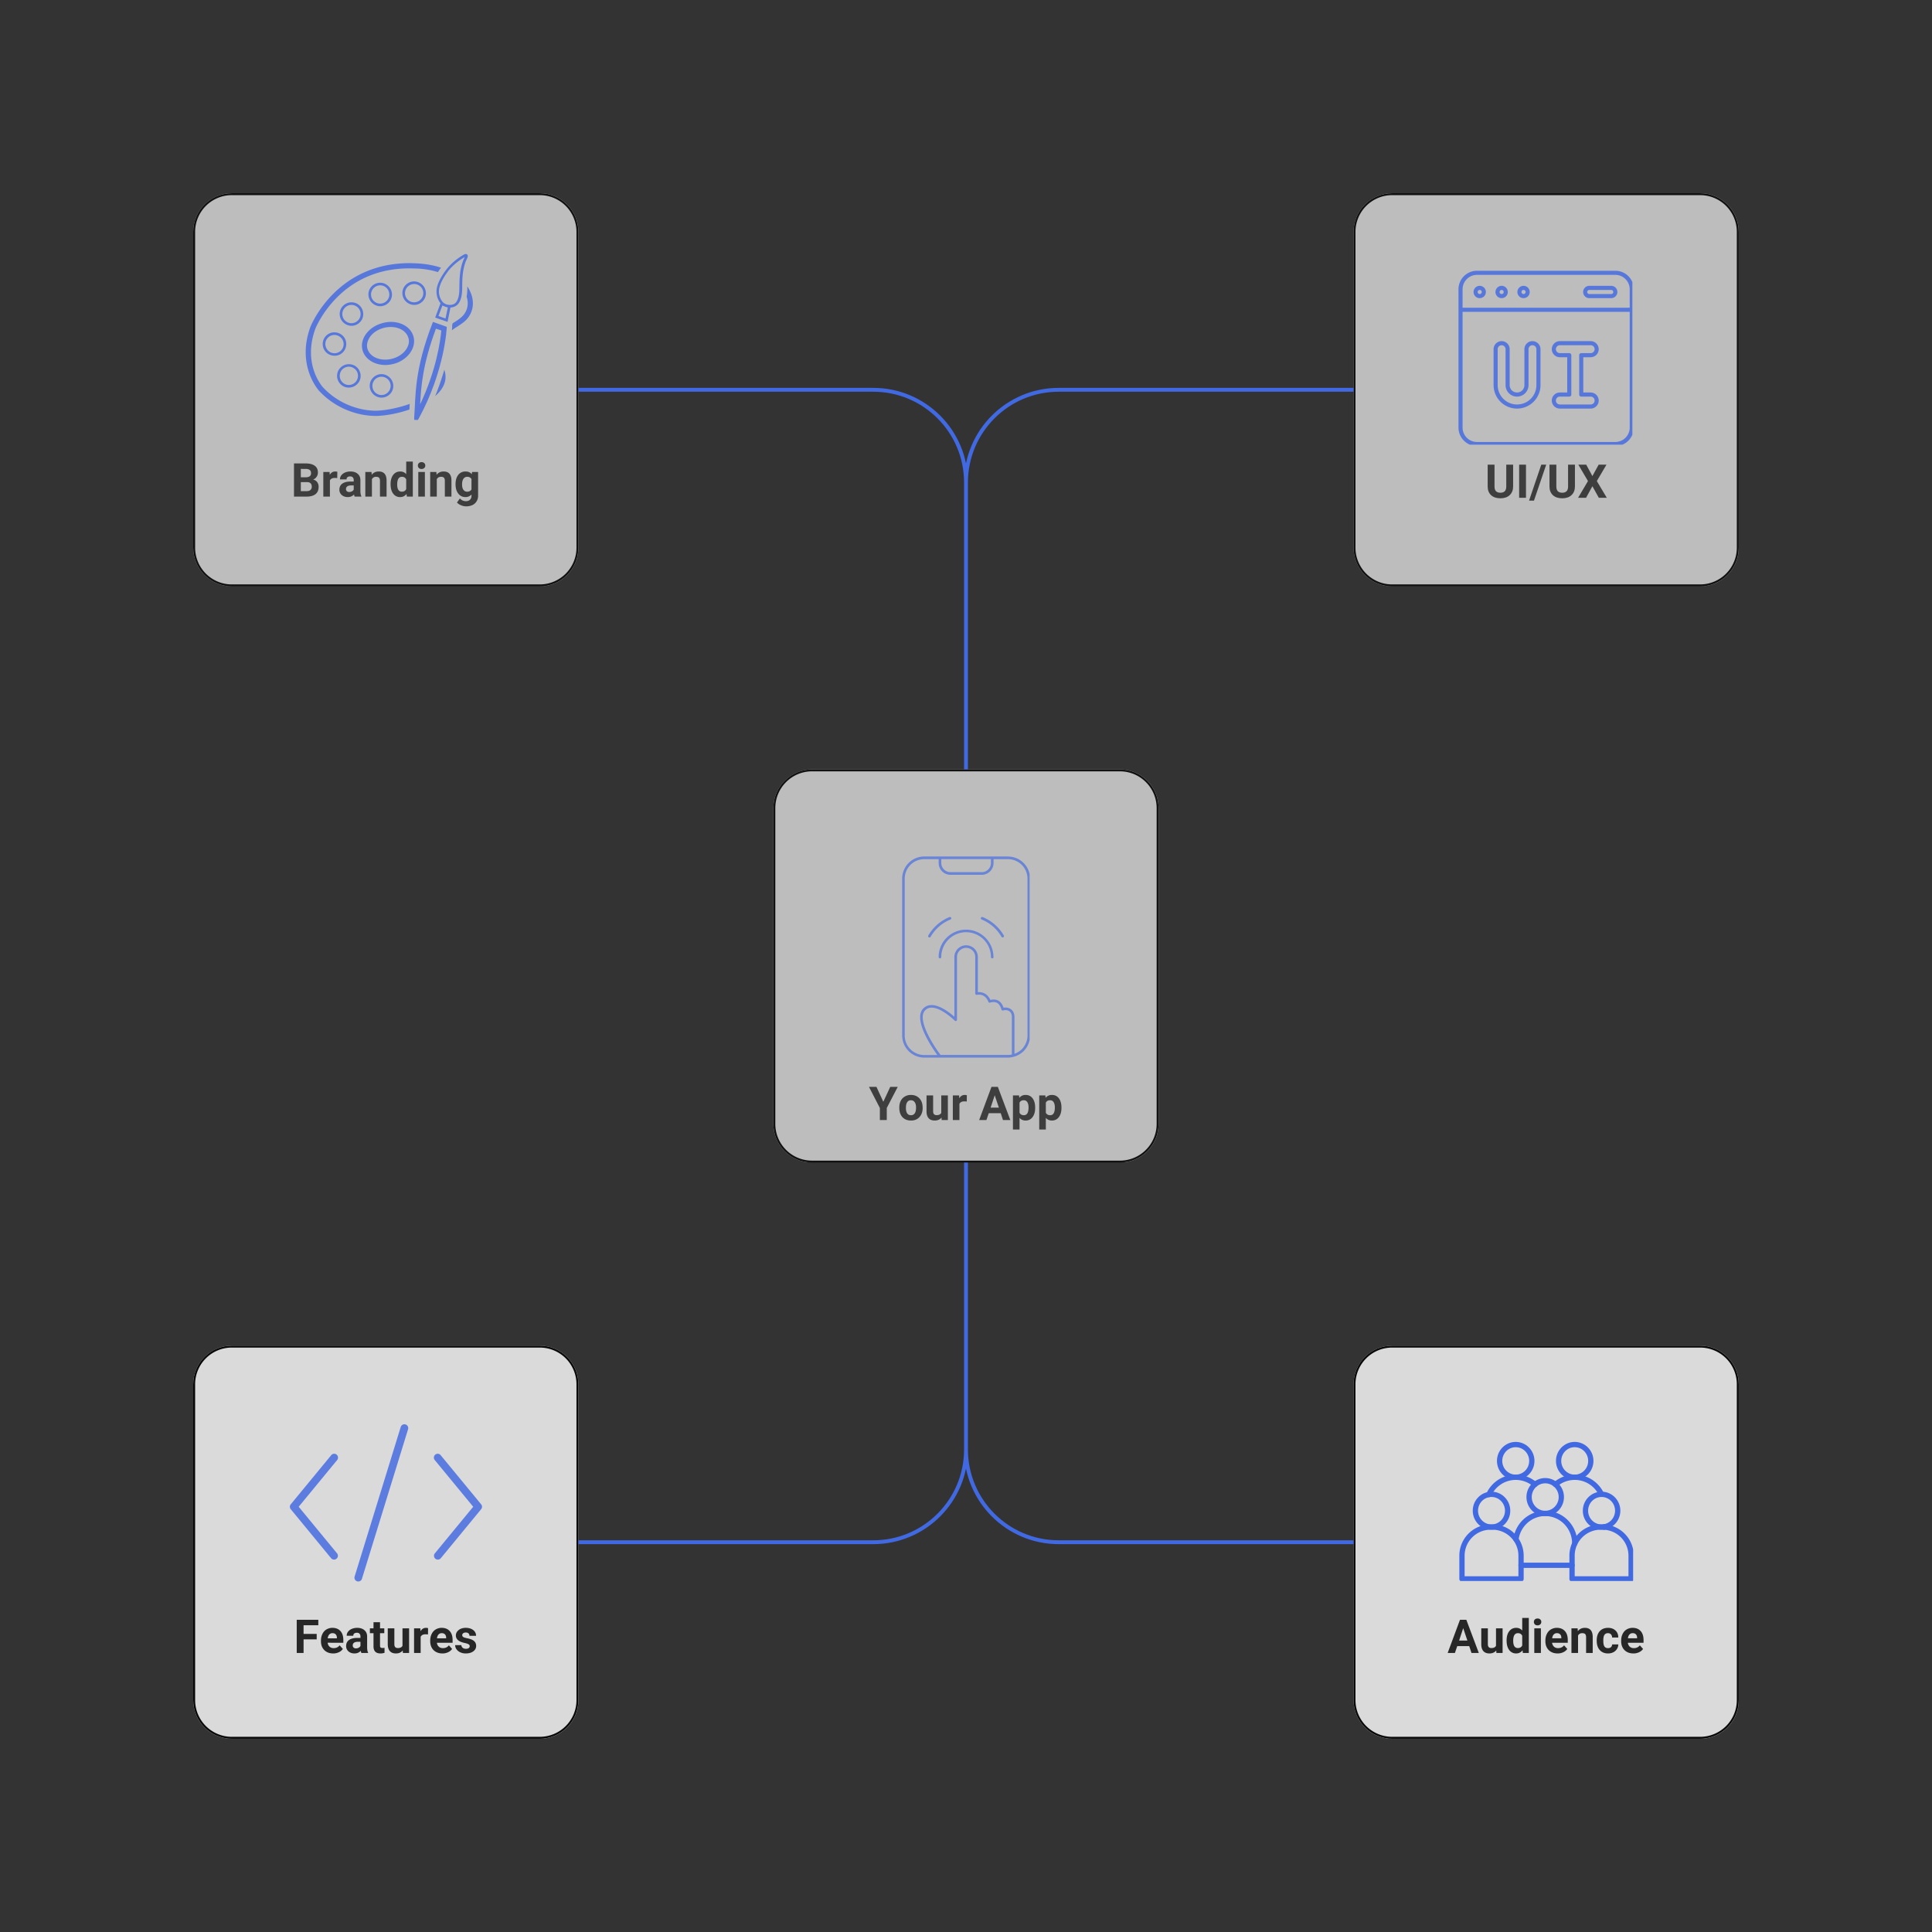 <svg xmlns="http://www.w3.org/2000/svg" width="500" height="500" version="1.0" viewBox="0 0 375 375"><rect x="0" y="0" width="375" height="375" fill="#333333" stroke="none"/><defs><clipPath id="d"><path d="M3.113 3.34h74.774v76.53H3.113zm0 0"/></clipPath><clipPath id="e"><path d="M10.613 3.34h59.774a7.501 7.501 0 0 1 7.5 7.5v61.32a7.501 7.501 0 0 1-7.5 7.5H10.613a7.501 7.501 0 0 1-7.5-7.5V10.84a7.501 7.501 0 0 1 7.5-7.5zm0 0"/></clipPath><clipPath id="f"><path d="M3.113 3.344H78V79.84H3.113zm0 0"/></clipPath><clipPath id="g"><path d="M10.61 3.344h59.769c1.988 0 3.894.789 5.3 2.199a7.499 7.499 0 0 1 2.2 5.3v61.31a7.499 7.499 0 0 1-2.2 5.3 7.499 7.499 0 0 1-5.3 2.2h-59.77a7.499 7.499 0 0 1-7.496-7.5v-61.31c0-1.988.79-3.894 2.196-5.3a7.482 7.482 0 0 1 5.3-2.2zm0 0"/></clipPath><clipPath id="c"><path d="M0 0h81v82H0z"/></clipPath><clipPath id="j"><path d="M1.098.078h24.75v39.363H1.098zm0 0"/></clipPath><clipPath id="i"><path d="M0 0h27v40H0z"/></clipPath><clipPath id="m"><path d="M3.5 3.5h74.777V80H3.5zm0 0"/></clipPath><clipPath id="n"><path d="M11 3.5h59.777c1.989 0 3.895.79 5.301 2.195a7.508 7.508 0 0 1 2.2 5.305v61.316a7.508 7.508 0 0 1-2.2 5.305 7.495 7.495 0 0 1-5.3 2.195H11a7.504 7.504 0 0 1-5.305-2.195A7.504 7.504 0 0 1 3.5 72.316V11c0-1.988.79-3.898 2.195-5.305A7.504 7.504 0 0 1 11 3.5zm0 0"/></clipPath><clipPath id="o"><path d="M3.5 3.504h75V80h-75zm0 0"/></clipPath><clipPath id="p"><path d="M11 3.504h59.766a7.497 7.497 0 0 1 7.5 7.5v61.305a7.497 7.497 0 0 1-7.5 7.5H11a7.497 7.497 0 0 1-7.5-7.5V11.004a7.497 7.497 0 0 1 7.5-7.5zm0 0"/></clipPath><clipPath id="l"><path d="M0 0h81v83H0z"/></clipPath><clipPath id="s"><path d="M28 6h4.922v10H28zm0 0"/></clipPath><clipPath id="t"><path d="M21 13h7v19.512h-7zm0 0"/></clipPath><clipPath id="u"><path d="M25 .262h7V14h-7zm0 0"/></clipPath><clipPath id="v"><path d="M.04 2H27v30H.04zm0 0"/></clipPath><clipPath id="r"><path d="M0 0h33v33H0z"/></clipPath><clipPath id="y"><path d="M3.723 3.5H78.5V80H3.723zm0 0"/></clipPath><clipPath id="z"><path d="M11.223 3.5H71c1.988 0 3.898.79 5.305 2.195A7.504 7.504 0 0 1 78.5 11v61.316c0 1.989-.79 3.899-2.195 5.305A7.504 7.504 0 0 1 71 79.816H11.223a7.495 7.495 0 0 1-5.301-2.195 7.508 7.508 0 0 1-2.2-5.305V11c0-1.988.794-3.898 2.2-5.305a7.495 7.495 0 0 1 5.3-2.195zm0 0"/></clipPath><clipPath id="A"><path d="M3.723 3.504h75V80h-75zm0 0"/></clipPath><clipPath id="B"><path d="M11.223 3.504h59.77a7.495 7.495 0 0 1 7.495 7.5v61.305a7.497 7.497 0 0 1-7.496 7.5h-59.77a7.501 7.501 0 0 1-7.5-7.5V11.004a7.501 7.501 0 0 1 7.5-7.5zm0 0"/></clipPath><clipPath id="x"><path d="M0 0h81v83H0z"/></clipPath><clipPath id="E"><path d="M1.09.555h33.75v33.75H1.09zm0 0"/></clipPath><clipPath id="D"><path d="M0 0h36v35H0z"/></clipPath><clipPath id="H"><path d="M3.5 3.188h74.777v76.53H3.5zm0 0"/></clipPath><clipPath id="I"><path d="M11 3.188h59.777c1.989 0 3.895.792 5.301 2.199a7.499 7.499 0 0 1 2.2 5.3V72a7.508 7.508 0 0 1-2.2 5.305 7.495 7.495 0 0 1-5.3 2.195H11a7.504 7.504 0 0 1-5.305-2.195A7.504 7.504 0 0 1 3.5 72V10.687c0-1.988.79-3.894 2.195-5.3A7.508 7.508 0 0 1 11 3.187zm0 0"/></clipPath><clipPath id="J"><path d="M3.5 3.191h75v76.496h-75zm0 0"/></clipPath><clipPath id="K"><path d="M11 3.191h59.766a7.495 7.495 0 0 1 7.5 7.496v61.305a7.495 7.495 0 0 1-7.5 7.496H11a7.495 7.495 0 0 1-7.5-7.496V10.687A7.495 7.495 0 0 1 11 3.191zm0 0"/></clipPath><clipPath id="G"><path d="M0 0h81v82H0z"/></clipPath><clipPath id="N"><path d="M1.21 6H11v21H1.21zm0 0"/></clipPath><clipPath id="O"><path d="M29.227 6.094h9.335v20.742h-9.335zm0 0"/></clipPath><clipPath id="P"><path d="M13.734.45h10.633v30.515H13.734zm0 0"/></clipPath><clipPath id="M"><path d="M0 0h39v32H0z"/></clipPath><clipPath id="S"><path d="M3.723 3.188H78.5v76.53H3.723zm0 0"/></clipPath><clipPath id="T"><path d="M11.223 3.188H71c1.988 0 3.898.792 5.305 2.199a7.495 7.495 0 0 1 2.195 5.3V72c0 1.988-.79 3.898-2.195 5.305A7.504 7.504 0 0 1 71 79.5H11.223a7.495 7.495 0 0 1-5.301-2.195A7.508 7.508 0 0 1 3.722 72V10.687c0-1.988.794-3.894 2.2-5.3a7.499 7.499 0 0 1 5.3-2.2zm0 0"/></clipPath><clipPath id="U"><path d="M3.723 3.191h75v76.496h-75zm0 0"/></clipPath><clipPath id="V"><path d="M11.223 3.191h59.77a7.495 7.495 0 0 1 7.495 7.496v61.305a7.495 7.495 0 0 1-7.496 7.496h-59.77a7.499 7.499 0 0 1-7.5-7.496V10.687a7.499 7.499 0 0 1 7.5-7.496zm0 0"/></clipPath><clipPath id="R"><path d="M0 0h81v82H0z"/></clipPath><clipPath id="W"><path d="M283.238 295H296v11.867h-12.762zm0 0"/></clipPath><clipPath id="X"><path d="M304 295h12.988v11.867H304zm0 0"/></clipPath><clipPath id="Y"><path d="M290 279.867h8V288h-8zm0 0"/></clipPath><clipPath id="Z"><path d="M302 279.867h8V288h-8zm0 0"/></clipPath><clipPath id="ac"><path d="M.238 2h38.16v9.84H.238zm0 0"/></clipPath><clipPath id="ab"><path d="M0 0h39v12H0z"/></clipPath><clipPath id="af"><path d="M1 2h36v9.879H1zm0 0"/></clipPath><clipPath id="ae"><path d="M0 0h38v12H0z"/></clipPath><clipPath id="ah"><path d="M0 0h25v13H0z"/></clipPath><clipPath id="ak"><path d="M1 2h35.879v7H1zm0 0"/></clipPath><clipPath id="aj"><path d="M0 0h37v12H0z"/></clipPath><clipPath id="an"><path d="M.8 2h39.122v7H.8zm0 0"/></clipPath><clipPath id="am"><path d="M0 0h40v12H0z"/></clipPath><mask id="b"><g filter="url(#a)"><path fill-opacity=".672" d="M-37.5-37.5h450v450h-450z"/></g></mask><mask id="h"><g filter="url(#a)"><path fill-opacity=".672" d="M-37.5-37.5h450v450h-450z"/></g></mask><mask id="k"><g filter="url(#a)"><path fill-opacity=".672" d="M-37.5-37.5h450v450h-450z"/></g></mask><mask id="q"><g filter="url(#a)"><path fill-opacity=".82" d="M-37.5-37.5h450v450h-450z"/></g></mask><mask id="w"><g filter="url(#a)"><path fill-opacity=".672" d="M-37.5-37.5h450v450h-450z"/></g></mask><mask id="C"><g filter="url(#a)"><path fill-opacity=".82" d="M-37.5-37.5h450v450h-450z"/></g></mask><mask id="F"><g filter="url(#a)"><path fill-opacity=".82" d="M-37.5-37.5h450v450h-450z"/></g></mask><mask id="L"><g filter="url(#a)"><path fill-opacity=".82" d="M-37.5-37.5h450v450h-450z"/></g></mask><mask id="Q"><g filter="url(#a)"><path fill-opacity=".82" d="M-37.5-37.5h450v450h-450z"/></g></mask><mask id="aa"><g filter="url(#a)"><path fill-opacity=".672" d="M-37.5-37.5h450v450h-450z"/></g></mask><mask id="ad"><g filter="url(#a)"><path fill-opacity=".672" d="M-37.5-37.5h450v450h-450z"/></g></mask><mask id="ag"><g filter="url(#a)"><path fill-opacity=".672" d="M-37.5-37.5h450v450h-450z"/></g></mask><mask id="ai"><g filter="url(#a)"><path fill-opacity=".82" d="M-37.5-37.5h450v450h-450z"/></g></mask><mask id="al"><g filter="url(#a)"><path fill-opacity=".82" d="M-37.5-37.5h450v450h-450z"/></g></mask><filter id="a" width="100%" height="100%" x="0%" y="0%"><feColorMatrix color-interpolation-filters="sRGB" values="0 0 0 0 1 0 0 0 0 1 0 0 0 0 1 0 0 0 1 0"/></filter></defs><g mask="url(#b)"><g clip-path="url(#c)" transform="translate(147 146)"><g clip-path="url(#d)"><g clip-path="url(#e)"><path fill="#fff" d="M3.113 3.34h74.774v76.238H3.113zm0 0"/></g></g><g clip-path="url(#f)"><g clip-path="url(#g)"><path fill="none" stroke="#000" stroke-width=".75" d="M10.61 3.344h59.769c1.988 0 3.894.789 5.3 2.199a7.499 7.499 0 0 1 2.2 5.3v61.31a7.499 7.499 0 0 1-2.2 5.3 7.499 7.499 0 0 1-5.3 2.2h-59.77a7.499 7.499 0 0 1-7.496-7.5v-61.31c0-1.988.79-3.894 2.196-5.3a7.482 7.482 0 0 1 5.3-2.2zm0 0"/></g></g></g></g><g mask="url(#h)"><g clip-path="url(#i)" transform="translate(174 166)"><g clip-path="url(#j)"><path fill="#4169e1" d="M21.64.238H5.415A4.349 4.349 0 0 0 2.367 1.5c-.8.8-1.258 1.91-1.258 3.043v30.43a4.34 4.34 0 0 0 1.258 3.047 4.347 4.347 0 0 0 3.047 1.261h16.227c.34 0 .683-.058 1.011-.136a4.309 4.309 0 0 0 2.032-1.125 4.35 4.35 0 0 0 1.261-3.047V4.555c0-1.133-.46-2.246-1.261-3.047A4.338 4.338 0 0 0 21.64.25zM8.704.746h9.637V1.5c0 .984-.8 1.785-1.79 1.785h-6.062c-.984 0-1.785-.8-1.785-1.785zm-.125 38.035c-1.476-1.933-4.695-6.988-2.988-8.699 1.816-1.836 5.691 1.992 5.73 2.031.067.07.176.098.274.051.097-.05.156-.129.156-.234V19.754c0-.977.8-1.777 1.777-1.777.47 0 .926.187 1.25.52.332.331.516.788.516 1.25v7.097a.25.25 0 0 0 .09.195.293.293 0 0 0 .203.059c1.074-.168 1.816.273 2.266 1.363.046.117.175.195.3.148 1.184-.332 1.875.086 2.227 1.348.02.066.058.117.129.156a.27.27 0 0 0 .195.02c.34-.11.86-.11 1.23.164.313.226.47.605.47 1.113v7.274a3.95 3.95 0 0 1-.762.078H8.578zm16.86-3.808c0 .996-.41 1.984-1.114 2.687a3.83 3.83 0 0 1-1.418.88v-7.118c0-.852-.367-1.3-.68-1.524-.449-.332-1.015-.382-1.437-.304-.437-1.278-1.289-1.793-2.559-1.512-.507-1.074-1.335-1.57-2.43-1.512v-6.816c0-.594-.241-1.192-.663-1.61a2.317 2.317 0 0 0-1.61-.664 2.286 2.286 0 0 0-2.285 2.286v11.586c-1.133-1.004-4.219-3.415-6.015-1.63-2.086 2.09 1.593 7.516 2.714 9.06h-2.54c-.996 0-1.98-.41-2.683-1.114a3.803 3.803 0 0 1-1.114-2.684V4.554c0-.995.41-1.98 1.114-2.683A3.787 3.787 0 0 1 5.402.758h2.793v.75A2.291 2.291 0 0 0 10.488 3.8h6.063a2.297 2.297 0 0 0 2.297-2.293v-.75h2.793c.992 0 1.98.41 2.683 1.113a3.803 3.803 0 0 1 1.113 2.684v30.43zm-6.59-15.207a.259.259 0 0 1-.254.254.259.259 0 0 1-.254-.254 4.827 4.827 0 0 0-4.824-4.825 4.819 4.819 0 0 0-4.82 4.825.259.259 0 0 1-.255.254.259.259 0 0 1-.254-.254 5.323 5.323 0 0 1 5.32-5.32c2.927 0 5.321 2.39 5.321 5.32zm1.992-4.188c.066.113.027.27-.098.348a.312.312 0 0 1-.129.031.27.27 0 0 1-.222-.129 7.924 7.924 0 0 0-3.86-3.355.258.258 0 0 1-.136-.332.26.26 0 0 1 .332-.137 8.418 8.418 0 0 1 4.113 3.574zm-14.207.25a.27.27 0 0 1-.223.129.312.312 0 0 1-.129-.031.262.262 0 0 1-.097-.348 8.426 8.426 0 0 1 4.109-3.574.259.259 0 0 1 .332.137.26.26 0 0 1-.137.332 7.899 7.899 0 0 0-3.855 3.355zm0 0"/></g></g></g><g mask="url(#k)"><g clip-path="url(#l)" transform="translate(34 34)"><g clip-path="url(#m)"><g clip-path="url(#n)"><path fill="#fff" d="M3.5 3.5h74.777v76.238H3.5zm0 0"/></g></g><g clip-path="url(#o)"><g clip-path="url(#p)"><path fill="none" stroke="#000" stroke-width=".75" d="M11 3.504h59.766a7.497 7.497 0 0 1 7.5 7.5v61.305a7.497 7.497 0 0 1-7.5 7.5H11a7.497 7.497 0 0 1-7.5-7.5V11.004a7.497 7.497 0 0 1 7.5-7.5zm0 0"/></g></g></g></g><g mask="url(#q)"><g clip-path="url(#r)" transform="translate(59 49)"><path fill="#4169e1" d="M7.598 25.95c.351.202.734.28 1.113.28.812 0 1.57-.433 2.004-1.168.61-1.09.203-2.484-.887-3.093a2.256 2.256 0 0 0-1.117-.278c-.813 0-1.57.43-2.004 1.168a2.285 2.285 0 0 0 .89 3.09zm-.434-2.864a1.783 1.783 0 0 1 1.547-.914c.305 0 .61.078.863.23a1.76 1.76 0 0 1 .684 2.407 1.783 1.783 0 0 1-1.547.914 1.69 1.69 0 0 1-.863-.23 1.772 1.772 0 0 1-.836-1.063 1.81 1.81 0 0 1 .152-1.344zm7.883 5.094a2.32 2.32 0 0 0 2.004-1.164c.61-1.09.203-2.485-.887-3.094a2.238 2.238 0 0 0-1.117-.305c-.809 0-1.57.434-2 1.168-.61 1.09-.203 2.485.887 3.09.355.203.734.305 1.113.305zm-1.695-1.797a1.746 1.746 0 0 1 .152-1.344c.3-.559.91-.914 1.543-.914.305 0 .61.074.863.227a1.757 1.757 0 0 1 .684 2.41 1.78 1.78 0 0 1-1.547.914c-.3 0-.606-.078-.86-.23a1.755 1.755 0 0 1-.835-1.063zM8.18 17.406c-.18-1.113-1.168-1.898-2.258-1.898-.125 0-.254 0-.379.023a2.27 2.27 0 0 0-1.875 2.614c.176 1.113 1.14 1.898 2.254 1.898.129 0 .254 0 .383-.023 1.242-.18 2.078-1.372 1.875-2.614zM6.203 19.54c-.078.023-.18.023-.281.023-.86 0-1.594-.632-1.746-1.496a1.738 1.738 0 0 1 .3-1.316 1.773 1.773 0 0 1 1.141-.71c.102-.024.203-.024.305-.024a1.79 1.79 0 0 1 1.75 1.492c.078.457-.024.937-.305 1.32a1.778 1.778 0 0 1-1.164.711zm4.129-9.583a2.463 2.463 0 0 0-1.113-.281c-.813 0-1.57.433-2.004 1.168a2.284 2.284 0 0 0 .887 3.09c.355.203.738.304 1.117.304.812 0 1.57-.43 2.004-1.164.605-1.117.199-2.511-.891-3.117zm.434 2.863a1.783 1.783 0 0 1-1.547.914 1.69 1.69 0 0 1-.864-.23 1.76 1.76 0 0 1-.683-2.406 1.783 1.783 0 0 1 1.547-.914c.304 0 .61.074.863.226a1.764 1.764 0 0 1 .684 2.41zm4.031-6.945a2.32 2.32 0 0 0-2.004 1.164c-.61 1.09-.203 2.484.887 3.094.355.203.734.305 1.117.305.808 0 1.57-.43 2-1.168.61-1.09.203-2.485-.887-3.09a2.234 2.234 0 0 0-1.113-.305zm1.695 1.8a1.75 1.75 0 0 1-.152 1.345 1.78 1.78 0 0 1-1.543.91c-.305 0-.61-.075-.863-.227a1.757 1.757 0 0 1-.684-2.41c.305-.555.91-.91 1.547-.91.3 0 .605.074.86.226.405.227.71.61.835 1.067zm4.895-2.054c-.813 0-1.575.43-2.004 1.164a2.285 2.285 0 0 0 .887 3.094c.355.203.734.305 1.117.305.808 0 1.57-.43 2-1.164.61-1.09.203-2.485-.887-3.094a2.234 2.234 0 0 0-1.113-.305zm1.547 3.145c-.305.554-.914.91-1.547.91-.305 0-.61-.074-.864-.227a1.76 1.76 0 0 1-.683-2.41c.305-.555.91-.91 1.547-.91.304 0 .605.074.86.226a1.76 1.76 0 0 1 .687 2.41zm2.531 19.109c1.598-1.367 2.46-3.066 1.777-5.117-.457 1.543-1.015 3.27-1.777 5.117zm0 0"/><g clip-path="url(#s)"><path fill="#4169e1" d="M31.703 6.586v.504c0 .535-.05 1.039-.129 1.496.383 1.168.281 2.46-.605 3.55-.457.555-1.09.962-1.75 1.395a3.553 3.553 0 0 0-.383.25l-.074.406v.305c0 .051 0 .254-.051.61 1.016-.762 2.23-1.32 3.043-2.309 1.547-1.926 1.215-4.332-.05-6.207zm0 0"/></g><g clip-path="url(#t)"><path fill="#4169e1" d="M21.387 32.137c-.028.402.152.605.355.605.149 0 .328-.125.453-.355 5.223-9.504 5.528-17.946 5.528-17.946l-2.688-.96c-3.726 9.503-3.32 14.496-3.648 18.656zm5.27-16.985c-.177 1.977-.962 7.707-4.106 14.32.18-3.495.508-7.831 3.066-14.675zm0 0"/></g><g clip-path="url(#u)"><path fill="#4169e1" d="M29.953 9.957c.61-.762.735-1.93.762-2.867 0-1.824.023-3.524.656-5.27.05-.129.281-.61.383-.886.125-.383-.078-.637-.356-.637a.668.668 0 0 0-.28.078c-2.356 1.293-3.571 3.066-3.571 3.066-.711.938-1.395 2.079-1.7 3.196a3.72 3.72 0 0 0 .606 3.168.312.312 0 0 1 .05.05l-1.038 2.786 2.41.84.559-2.79c.554-.027 1.14-.254 1.52-.734zM27.47 12.82l-1.367-.48.757-2.031s.485.18.586.23c.149.05.301.102.48.125zm.863-2.636a2.44 2.44 0 0 1-.738-.125c-.301-.13-.582-.305-.758-.559a3.179 3.179 0 0 1-.531-2.738c.226-.887.785-1.926 1.593-3.016 0-.027 1.141-1.621 3.297-2.84a2.7 2.7 0 0 1-.203.457 1.849 1.849 0 0 0-.125.305c-.687 1.848-.687 3.676-.71 5.45 0 1.14-.231 2.027-.634 2.558-.355.433-.886.508-1.191.508zm0 0"/></g><path fill="#4169e1" d="M16.95 13.48a6.26 6.26 0 0 0-1.7.227c-.152.05-.328.102-.48.152-2.66.938-4.133 3.395-3.27 5.5.633 1.547 2.355 2.485 4.285 2.485a6.83 6.83 0 0 0 2.102-.356c2.636-.96 4.105-3.422 3.246-5.523-.61-1.547-2.281-2.461-4.184-2.485zm3.167 4.817c-.43.988-1.394 1.797-2.586 2.203a5.308 5.308 0 0 1-1.773.305c-1.57 0-2.89-.735-3.344-1.852-.332-.785-.129-1.496.074-1.976.43-.989 1.395-1.801 2.586-2.204a5.275 5.275 0 0 1 1.75-.304h.024c1.57 0 2.863.734 3.32 1.847.355.79.18 1.524-.05 1.98zm0 0"/><g clip-path="url(#v)"><path fill="#4169e1" d="M13.754 30.715c-3.723-.074-7.477-1.75-10.035-4.512-.18-.176-4.004-4.484-1.524-11.355.051-.153 1.22-3.016 3.98-5.88 3.778-3.905 8.622-5.882 14.348-5.882 0 0 1.168.027 1.75.05 1.368.102 2.61.329 3.727.684.176-.277.379-.582.605-.86-1.367-.456-2.812-.71-4.257-.812a42.718 42.718 0 0 0-1.875-.074C6 2.098 1.234 14.492 1.234 14.492c-2.761 7.578 1.723 12.395 1.723 12.395 2.738 2.941 6.719 4.765 10.773 4.843h.176c1.649 0 4.16-.406 6.567-1.242 0-.203.027-.383.027-.582 0-.18.023-.332.023-.508-2.406.86-5.02 1.317-6.617 1.317h-.152zm0 0"/></g></g></g><g mask="url(#w)"><g clip-path="url(#x)" transform="translate(259 34)"><g clip-path="url(#y)"><g clip-path="url(#z)"><path fill="#fff" d="M3.723 3.5H78.5v76.238H3.723zm0 0"/></g></g><g clip-path="url(#A)"><g clip-path="url(#B)"><path fill="none" stroke="#000" stroke-width=".75" d="M11.223 3.504h59.77a7.495 7.495 0 0 1 7.495 7.5v61.305a7.497 7.497 0 0 1-7.496 7.5h-59.77a7.501 7.501 0 0 1-7.5-7.5V11.004a7.501 7.501 0 0 1 7.5-7.5zm0 0"/></g></g></g></g><g mask="url(#C)"><g clip-path="url(#D)" transform="translate(282 52)"><g clip-path="url(#E)"><path fill="#4169e1" d="M31.531.555H4.68c-.477 0-.934.09-1.371.273a3.56 3.56 0 0 0-1.164.777 3.55 3.55 0 0 0-.782 1.165 3.6 3.6 0 0 0-.273 1.375v26.851a3.578 3.578 0 0 0 1.055 2.535 3.57 3.57 0 0 0 2.535 1.055h26.85c.477 0 .934-.094 1.375-.273a3.612 3.612 0 0 0 1.942-1.946c.183-.437.273-.894.273-1.37V4.144a3.601 3.601 0 0 0-1.05-2.54 3.601 3.601 0 0 0-2.54-1.05zm2.793 30.441c0 .371-.07.727-.215 1.067-.14.343-.343.644-.605.906a2.759 2.759 0 0 1-.902.605c-.344.14-.7.211-1.07.215H4.68a2.84 2.84 0 0 1-1.067-.215 2.735 2.735 0 0 1-.906-.605 2.735 2.735 0 0 1-.605-.907 2.766 2.766 0 0 1-.215-1.066V8.531h32.437zm0-23.266H1.887V4.145A2.8 2.8 0 0 1 4.68 1.352h26.85c.371 0 .727.07 1.07.214.34.141.641.344.903.606s.465.562.605.902c.145.344.215.7.215 1.07zm0 0"/></g><path fill="#4169e1" d="M5.21 3.477c-.16 0-.312.03-.456.093a1.205 1.205 0 0 0-.738 1.105c0 .157.03.31.09.458.062.144.148.277.261.387.11.113.238.199.387.261a1.206 1.206 0 0 0 1.305-.261 1.178 1.178 0 0 0 .347-.844c0-.16-.027-.313-.09-.457a1.26 1.26 0 0 0-.257-.39c-.114-.11-.243-.2-.391-.259a1.21 1.21 0 0 0-.457-.093zm0 1.597a.384.384 0 0 1-.28-.117.384.384 0 0 1-.117-.281c0-.11.039-.203.117-.281a.384.384 0 0 1 .28-.118c.11 0 .204.04.282.118a.384.384 0 0 1 .117.28c0 .11-.039.204-.117.282a.384.384 0 0 1-.281.117zm8.509-1.597c-.16 0-.313.03-.457.093a1.205 1.205 0 0 0-.738 1.105c0 .157.03.31.09.458.062.144.148.277.261.387.11.113.238.199.387.261a1.206 1.206 0 0 0 1.304-.261 1.178 1.178 0 0 0 .348-.844c0-.16-.027-.313-.09-.457a1.26 1.26 0 0 0-.258-.39 1.21 1.21 0 0 0-.848-.352zm0 1.597a.384.384 0 0 1-.281-.117.384.384 0 0 1-.118-.281c0-.11.04-.203.117-.281a.384.384 0 0 1 .282-.118c.11 0 .203.04.281.118a.384.384 0 0 1 .117.28c0 .11-.039.204-.117.282a.384.384 0 0 1-.281.117zM9.465 3.477c-.16 0-.313.03-.457.093a1.205 1.205 0 0 0-.738 1.105c0 .157.03.31.09.458.062.144.148.277.261.387.11.113.238.199.387.261a1.206 1.206 0 0 0 1.305-.261 1.178 1.178 0 0 0 .347-.844c0-.16-.027-.313-.09-.457a1.26 1.26 0 0 0-.258-.39 1.21 1.21 0 0 0-.848-.352zm0 1.597a.384.384 0 0 1-.281-.117.384.384 0 0 1-.118-.281c0-.11.04-.203.118-.281a.384.384 0 0 1 .28-.118c.11 0 .204.04.282.118a.384.384 0 0 1 .117.28c0 .11-.039.204-.117.282a.384.384 0 0 1-.281.117zm21.269-1.597H26.48c-.16 0-.312.03-.457.093a1.205 1.205 0 0 0-.738 1.105c0 .157.031.31.09.458a1.2 1.2 0 0 0 .262.387c.11.113.238.199.386.261.145.059.297.09.457.09h4.254a1.205 1.205 0 0 0 1.105-.738c.063-.149.09-.301.09-.457a1.194 1.194 0 0 0-.348-.848 1.135 1.135 0 0 0-.39-.258 1.14 1.14 0 0 0-.457-.093zm0 1.597H26.48a.384.384 0 0 1-.28-.117.384.384 0 0 1-.118-.281c0-.11.04-.203.117-.281a.384.384 0 0 1 .281-.118h4.254c.11 0 .203.04.282.118a.384.384 0 0 1 .117.28c0 .11-.04.204-.117.282a.384.384 0 0 1-.282.117zm-9.968 19.11a1.57 1.57 0 0 0-.598.117 1.58 1.58 0 0 0-.508.34 1.61 1.61 0 0 0-.34.507 1.567 1.567 0 0 0 1.446 2.16h5.98a1.57 1.57 0 0 0 1.106-.46 1.63 1.63 0 0 0 .34-.504 1.567 1.567 0 0 0-1.446-2.16h-1.43v-6.848h1.43c.207 0 .406-.04.598-.117.191-.078.36-.192.508-.34a1.61 1.61 0 0 0 .34-.508 1.567 1.567 0 0 0-1.446-2.16h-5.98a1.57 1.57 0 0 0-1.106.46 1.593 1.593 0 0 0-.34.505 1.567 1.567 0 0 0 .34 1.703 1.543 1.543 0 0 0 1.106.457h1.43v6.848zm1.828-7.645h-1.828a.75.75 0 0 1-.543-.223.743.743 0 0 1-.223-.543c0-.21.074-.39.223-.539a.75.75 0 0 1 .543-.222h5.98c.211 0 .39.074.543.222a.734.734 0 0 1 .223.54c0 .21-.075.394-.223.542a.75.75 0 0 1-.543.223h-1.828c-.11 0-.203.04-.281.117a.384.384 0 0 0-.117.282v7.644c0 .11.039.203.117.281a.384.384 0 0 0 .281.117h1.828c.211 0 .39.075.543.223a.75.75 0 0 1 .223.543.74.74 0 0 1-.223.54.75.75 0 0 1-.543.222h-5.98a.75.75 0 0 1-.543-.223.734.734 0 0 1-.223-.539c0-.21.074-.39.223-.543a.75.75 0 0 1 .543-.223h1.828c.11 0 .203-.039.281-.117a.384.384 0 0 0 .117-.281v-7.645a.38.38 0 0 0-.117-.28.384.384 0 0 0-.281-.118zm-10.137 10.77c.297-.004.594-.032.887-.09a4.694 4.694 0 0 0 1.64-.68c.25-.168.48-.355.692-.566.21-.211.398-.442.566-.692.164-.246.305-.508.418-.785a4.413 4.413 0 0 0 .348-1.742v-6.98c0-.208-.04-.407-.117-.598a1.473 1.473 0 0 0-.34-.504 1.57 1.57 0 0 0-1.102-.46 1.557 1.557 0 0 0-1.105.46 1.473 1.473 0 0 0-.34.504c-.078.191-.117.39-.117.597v6.98a1.453 1.453 0 0 1-.418 1.013c-.137.132-.29.234-.465.308-.176.074-.36.11-.547.11a1.443 1.443 0 0 1-1.012-.418 1.422 1.422 0 0 1-.308-.465 1.381 1.381 0 0 1-.11-.547v-6.98c0-.208-.039-.407-.117-.598a1.593 1.593 0 0 0-.848-.844 1.57 1.57 0 0 0-.597-.121 1.57 1.57 0 0 0-1.563 1.562v6.98a4.69 4.69 0 0 0 .348 1.742 4.603 4.603 0 0 0 .988 1.477 4.493 4.493 0 0 0 1.477.985c.277.117.558.203.855.262.293.058.586.086.887.09zM8.699 15.773c0-.21.078-.39.227-.539a.734.734 0 0 1 .539-.222c.21 0 .39.074.539.222a.723.723 0 0 1 .226.54v6.98c0 .297.055.578.168.851.114.274.274.516.485.723a2.193 2.193 0 0 0 1.574.652 2.207 2.207 0 0 0 1.574-.652c.207-.207.371-.45.48-.723a2.18 2.18 0 0 0 .173-.851v-6.98c0-.211.074-.391.222-.54a.737.737 0 0 1 .543-.222.74.74 0 0 1 .54.222.734.734 0 0 1 .222.54v6.98c0 .496-.094.976-.285 1.437a3.724 3.724 0 0 1-2.031 2.032 3.726 3.726 0 0 1-1.438.285c-.5 0-.977-.094-1.437-.285a3.724 3.724 0 0 1-2.032-2.032 3.72 3.72 0 0 1-.289-1.437zm0 0"/></g></g><g mask="url(#F)"><g clip-path="url(#G)" transform="translate(34 258)"><g clip-path="url(#H)"><g clip-path="url(#I)"><path fill="#fff" d="M3.5 3.188h74.777v76.238H3.5zm0 0"/></g></g><g clip-path="url(#J)"><g clip-path="url(#K)"><path fill="none" stroke="#000" stroke-width=".75" d="M11 3.191h59.766a7.495 7.495 0 0 1 7.5 7.496v61.305a7.495 7.495 0 0 1-7.5 7.496H11a7.495 7.495 0 0 1-7.5-7.496V10.687A7.495 7.495 0 0 1 11 3.191zm0 0"/></g></g></g></g><g mask="url(#L)"><g clip-path="url(#M)" transform="translate(55 276)"><g clip-path="url(#N)"><path fill="#4169e1" d="M9.844 26.719a.746.746 0 0 1-.578-.27l-7.832-9.515a.742.742 0 0 1 0-.946l7.832-9.511a.746.746 0 1 1 1.152.945L2.977 16.46l7.441 9.039a.745.745 0 0 1-.574 1.219"/></g><g clip-path="url(#O)"><path fill="#4169e1" d="M29.984 26.719a.756.756 0 0 1-.476-.168.749.749 0 0 1-.102-1.051l7.442-9.04-7.442-9.038a.746.746 0 1 1 1.152-.945l7.833 9.511a.742.742 0 0 1 0 .946l-7.832 9.515a.744.744 0 0 1-.575.27"/></g><g clip-path="url(#P)"><path fill="#4169e1" d="M14.543 30.965a.742.742 0 0 1-.71-.965L22.78.977a.742.742 0 0 1 .934-.493.75.75 0 0 1 .492.934l-8.953 29.023a.74.74 0 0 1-.711.524"/></g></g></g><g mask="url(#Q)"><g clip-path="url(#R)" transform="translate(259 258)"><g clip-path="url(#S)"><g clip-path="url(#T)"><path fill="#fff" d="M3.723 3.188H78.5v76.238H3.723zm0 0"/></g></g><g clip-path="url(#U)"><g clip-path="url(#V)"><path fill="none" stroke="#000" stroke-width=".75" d="M11.223 3.191h59.77a7.495 7.495 0 0 1 7.495 7.496v61.305a7.495 7.495 0 0 1-7.496 7.496h-59.77a7.499 7.499 0 0 1-7.5-7.496V10.687a7.499 7.499 0 0 1 7.5-7.496zm0 0"/></g></g></g></g><g clip-path="url(#W)"><path fill="#4169e1" d="M295.234 306.977H283.77a.511.511 0 0 1-.512-.512v-4.508a6.07 6.07 0 0 1 6.066-6.066h.356a6.07 6.07 0 0 1 6.066 6.066v4.508c0 .281-.23.512-.512.512zm-10.953-1.028h10.442v-3.992a5.048 5.048 0 0 0-5.043-5.043h-.356a5.048 5.048 0 0 0-5.043 5.043zm0 0"/></g><path fill="#4169e1" d="M289.5 296.914c-2.004 0-3.637-1.652-3.637-3.687 0-2.036 1.633-3.692 3.637-3.692 2.008 0 3.64 1.656 3.64 3.692 0 2.035-1.632 3.687-3.64 3.687zm0-6.351c-1.441 0-2.613 1.195-2.613 2.664 0 1.468 1.172 2.664 2.613 2.664s2.617-1.196 2.617-2.664c0-1.47-1.176-2.664-2.617-2.664zm15.637 13.765h-9.903a.511.511 0 1 1 0-1.023h9.903a.511.511 0 1 1 0 1.023zm.519-4.211a.513.513 0 0 1-.511-.512v-.027c0-.887-.22-1.762-.633-2.535a5.424 5.424 0 0 0-.899-1.223 5.155 5.155 0 0 0-3.683-1.554h-.004c-1.914 0-3.672 1.066-4.586 2.777a5.273 5.273 0 0 0-.586 1.816.513.513 0 0 1-1.016-.133 6.19 6.19 0 0 1 .696-2.167 6.229 6.229 0 0 1 5.492-3.317h.004a6.15 6.15 0 0 1 4.414 1.86 6.388 6.388 0 0 1 1.828 4.477v.026c0 .282-.23.512-.516.512zm0 0"/><path fill="#4169e1" d="M299.926 294.266c-2.008 0-3.64-1.653-3.64-3.688 0-1.105.48-2.144 1.323-2.848a3.611 3.611 0 0 1 2.317-.843c.844 0 1.668.3 2.316.843a3.707 3.707 0 0 1 1.32 2.848c0 2.031-1.628 3.684-3.628 3.688zm0-6.352c-.606 0-1.196.215-1.66.602a2.69 2.69 0 0 0-.954 2.062c0 1.469 1.172 2.664 2.614 2.664h.004c1.437-.004 2.61-1.199 2.61-2.664 0-.8-.349-1.55-.958-2.058a2.582 2.582 0 0 0-1.656-.606zm0 0"/><g clip-path="url(#X)"><path fill="#4169e1" d="M316.602 306.977h-11.465a.514.514 0 0 1-.516-.512v-4.508a6.072 6.072 0 0 1 6.067-6.066h.359a6.072 6.072 0 0 1 6.066 6.066v4.508c0 .281-.23.512-.511.512zm-10.954-1.028h10.438v-3.992a5.045 5.045 0 0 0-5.04-5.043h-.358a5.047 5.047 0 0 0-5.04 5.043zm0 0"/></g><path fill="#4169e1" d="M310.867 296.914c-2.008 0-3.64-1.652-3.64-3.687 0-2.036 1.632-3.692 3.64-3.692s3.64 1.656 3.64 3.692c0 2.035-1.632 3.687-3.64 3.687zm0-6.351c-1.441 0-2.613 1.195-2.613 2.664 0 1.468 1.172 2.664 2.613 2.664 1.442 0 2.613-1.196 2.613-2.664 0-1.47-1.171-2.664-2.613-2.664zm-21.887.042a.513.513 0 0 1-.465-.727 6.254 6.254 0 0 1 9.758-2.145.51.51 0 0 1 .051.724.51.51 0 0 1-.722.055 5.221 5.221 0 0 0-3.403-1.262 5.236 5.236 0 0 0-4.75 3.055.517.517 0 0 1-.469.3zm0 0"/><g clip-path="url(#Y)"><path fill="#4169e1" d="M294.2 287.25c-2.009 0-3.641-1.656-3.641-3.688 0-2.035 1.632-3.69 3.64-3.69s3.64 1.655 3.64 3.69c0 2.032-1.632 3.688-3.64 3.688zm0-6.352c-1.442 0-2.614 1.192-2.614 2.664 0 1.47 1.172 2.665 2.613 2.665 1.442 0 2.613-1.196 2.613-2.664 0-1.473-1.171-2.665-2.613-2.665zm0 0"/></g><path fill="#4169e1" d="M310.848 290.563a.512.512 0 0 1-.465-.297 5.198 5.198 0 0 0-1.043-1.489 5.186 5.186 0 0 0-3.688-1.527c-1.25 0-2.46.45-3.406 1.262a.51.51 0 0 1-.723-.051.518.518 0 0 1 .055-.727 6.251 6.251 0 0 1 4.07-1.507c1.672 0 3.239.648 4.418 1.828.52.52.938 1.117 1.247 1.777a.508.508 0 0 1-.25.68.458.458 0 0 1-.215.05zm.535 6.375a.511.511 0 0 1-.512-.512v-.067c0-.285.227-.511.512-.511.285 0 .512.226.512.511v.067a.511.511 0 0 1-.512.512zm0 0"/><g clip-path="url(#Z)"><path fill="#4169e1" d="M305.648 287.25c-2.003 0-3.636-1.656-3.636-3.688 0-2.035 1.633-3.69 3.636-3.69 2.008 0 3.641 1.655 3.641 3.69 0 2.032-1.633 3.688-3.64 3.688zm0-6.352c-1.441 0-2.613 1.192-2.613 2.664 0 1.47 1.172 2.665 2.613 2.665 1.442 0 2.618-1.196 2.618-2.664 0-1.473-1.176-2.665-2.618-2.665zm0 0"/></g><g mask="url(#aa)"><g clip-path="url(#ab)" transform="translate(168 208)"><g clip-path="url(#ac)"><path d="m3.45 5.854 1.344-2.89h1.453L4.122 7.056V9.4H2.78V7.057L.669 2.963h1.453zm3.106 1.109c0-.476.086-.898.265-1.265a2 2 0 0 1 .797-.86 2.254 2.254 0 0 1 1.188-.312c.644 0 1.172.199 1.578.593.414.399.644.934.687 1.61l.016.328c0 .73-.211 1.32-.625 1.766-.406.449-.953.671-1.64.671-.688 0-1.243-.218-1.657-.656-.406-.445-.61-1.05-.61-1.812zm1.281.094c0 .46.082.808.25 1.047.164.242.41.36.734.36.313 0 .551-.118.72-.36.175-.239.265-.617.265-1.14 0-.446-.09-.79-.266-1.032-.168-.25-.414-.375-.734-.375-.313 0-.555.125-.719.375-.168.242-.25.617-.25 1.125zm6.908 1.859c-.312.387-.75.578-1.312.578-.512 0-.903-.144-1.172-.437-.274-.3-.414-.738-.422-1.313V4.62h1.281v3.094c0 .492.227.735.688.735.437 0 .734-.145.89-.438V4.62h1.281V9.4h-1.203zm4.902-3.109a4.47 4.47 0 0 0-.469-.031c-.48 0-.797.164-.953.484V9.4h-1.281V4.62h1.219l.03.562c.259-.438.614-.656 1.063-.656.145 0 .282.023.407.062zm6.597 2.266h-2.329L23.462 9.4h-1.406l2.39-6.438h1.235L28.103 9.4H26.68zm-1.97-1.079h1.61l-.812-2.406zm8.649.063c0 .73-.168 1.32-.5 1.766-.336.449-.79.671-1.36.671-.48 0-.87-.171-1.172-.515v2.265h-1.28V4.62h1.187l.046.47a1.512 1.512 0 0 1 1.22-.563c.581 0 1.034.218 1.359.656.332.437.5 1.039.5 1.797zm-1.282-.094c0-.445-.078-.789-.234-1.031a.762.762 0 0 0-.688-.375c-.398 0-.671.156-.828.469v1.953c.157.324.438.484.844.484.602 0 .906-.5.906-1.5zm6.386.094c0 .73-.168 1.32-.5 1.766-.336.449-.789.671-1.359.671-.48 0-.871-.171-1.172-.515v2.265h-1.281V4.62h1.187l.047.47a1.512 1.512 0 0 1 1.219-.563c.582 0 1.035.218 1.36.656.331.437.5 1.039.5 1.797zm-1.28-.094c0-.445-.079-.789-.235-1.031a.762.762 0 0 0-.688-.375c-.398 0-.672.156-.828.469v1.953c.156.324.438.484.844.484.601 0 .906-.5.906-1.5zm0 0"/></g></g></g><g mask="url(#ad)"><g clip-path="url(#ae)" transform="translate(56 87)"><g clip-path="url(#af)"><path d="M1.063 9.39V2.952h2.25c.78 0 1.375.152 1.78.453.407.293.61.73.61 1.313 0 .312-.086.59-.25.828a1.367 1.367 0 0 1-.672.531c.332.086.594.25.782.5.187.25.28.559.28.922 0 .617-.198 1.086-.593 1.406-.398.313-.96.477-1.687.485zM2.39 6.577v1.75h1.14c.313 0 .551-.07.719-.219a.795.795 0 0 0 .266-.625c0-.593-.305-.894-.907-.906zm0-.937h.984c.664-.008 1-.274 1-.797 0-.29-.09-.5-.266-.625-.168-.133-.433-.203-.796-.203H2.39zm7.069.156a4.47 4.47 0 0 0-.47-.031c-.48 0-.796.164-.952.484v3.14H6.755V4.61h1.22l.03.562c.258-.438.614-.656 1.063-.656.144 0 .281.023.406.062zm3.385 3.594a1.143 1.143 0 0 1-.125-.422c-.313.343-.719.515-1.219.515-.469 0-.86-.132-1.172-.406a1.312 1.312 0 0 1-.453-1.031c0-.508.188-.899.563-1.172.375-.27.922-.406 1.64-.406h.578v-.282c0-.218-.058-.39-.171-.515-.106-.133-.282-.203-.532-.203-.218 0-.39.054-.515.156-.118.094-.172.234-.172.422H9.985c0-.281.082-.535.25-.766a1.77 1.77 0 0 1 .734-.562c.312-.133.66-.203 1.047-.203.594 0 1.062.152 1.406.453.352.293.531.703.531 1.234V8.28c0 .461.063.805.188 1.031v.079zm-1.063-.891c.188 0 .36-.04.516-.125a.769.769 0 0 0 .36-.344v-.812h-.47c-.648 0-.992.218-1.03.656v.078c0 .156.054.29.171.39a.64.64 0 0 0 .453.157zm4.33-3.891.032.547c.343-.426.8-.64 1.375-.64.507 0 .89.152 1.14.453.25.293.375.734.375 1.328V9.39h-1.281V6.327c0-.27-.059-.469-.172-.594-.117-.125-.312-.187-.594-.187a.858.858 0 0 0-.796.469V9.39h-1.282V4.608zm3.704 2.36c0-.75.164-1.344.5-1.782.332-.445.789-.671 1.375-.671.468 0 .851.171 1.156.515V2.593h1.281V9.39h-1.156l-.063-.516c-.324.406-.734.61-1.234.61a1.628 1.628 0 0 1-1.36-.673c-.335-.445-.5-1.062-.5-1.843zm1.28.078c0 .46.079.808.235 1.047.157.23.38.343.672.343.395 0 .676-.164.844-.5v-1.89c-.168-.332-.445-.5-.828-.5-.617 0-.922.5-.922 1.5zM26.47 9.39h-1.28V4.608h1.28zm-1.359-6.032c0-.187.063-.343.188-.468a.747.747 0 0 1 .531-.188c.219 0 .39.063.516.188a.62.62 0 0 1 .203.468c0 .2-.07.36-.203.485a.754.754 0 0 1-.532.187.722.722 0 0 1-.515-.187.653.653 0 0 1-.188-.485zm3.592 1.25.031.547c.344-.426.801-.64 1.375-.64.508 0 .89.152 1.14.453.25.293.376.734.376 1.328V9.39h-1.281V6.327c0-.27-.059-.469-.172-.594-.118-.125-.313-.187-.594-.187a.858.858 0 0 0-.797.469V9.39H27.5V4.608zm3.719 2.36c0-.739.172-1.332.515-1.782.352-.445.829-.671 1.422-.671.52 0 .926.18 1.219.53l.047-.437h1.172v4.625c0 .414-.102.774-.297 1.078a1.85 1.85 0 0 1-.797.72 2.82 2.82 0 0 1-1.219.25 2.53 2.53 0 0 1-1.015-.22c-.336-.136-.59-.312-.766-.53l.563-.782c.32.352.71.531 1.171.531.332 0 .594-.094.782-.281.195-.18.297-.434.297-.766v-.25c-.305.336-.696.5-1.172.5-.575 0-1.04-.222-1.391-.672-.355-.457-.531-1.054-.531-1.796zm1.265.078c0 .437.086.781.266 1.031.176.242.414.36.719.36.383 0 .664-.145.844-.438V5.983c-.18-.289-.454-.437-.829-.437a.845.845 0 0 0-.734.39c-.18.25-.266.622-.266 1.11zm0 0"/></g></g></g><g mask="url(#ag)"><g clip-path="url(#ah)" transform="translate(288 87)"><path d="M5.695 3.186v4.235c0 .71-.227 1.273-.672 1.687-.438.407-1.04.61-1.797.61-.75 0-1.352-.196-1.797-.594-.437-.406-.664-.957-.672-1.656V3.186h1.328v4.25c0 .418.098.727.297.922.207.188.488.282.844.282.75 0 1.129-.391 1.14-1.172V3.186zm2.499 6.438H6.866V3.186h1.328zm1.549.546H8.79l2.375-6.984h.953zm7.95-6.984v4.235c0 .71-.227 1.273-.672 1.687-.437.407-1.039.61-1.797.61-.75 0-1.351-.196-1.797-.594-.437-.406-.664-.957-.672-1.656V3.186h1.329v4.25c0 .418.097.727.296.922.207.188.489.282.844.282.75 0 1.13-.391 1.14-1.172V3.186zm3.39 2.219 1.219-2.219h1.515l-1.875 3.188 1.938 3.25h-1.547l-1.25-2.25-1.234 2.25h-1.547l1.922-3.25-1.875-3.188h1.53zm0 0"/></g></g><g mask="url(#ai)"><g clip-path="url(#aj)" transform="translate(56 312)"><g clip-path="url(#ak)"><path d="M5.47 6.199H2.924v2.64H1.595V2.402h4.188v1.062h-2.86v1.672H5.47zm3.202 2.734c-.699 0-1.273-.21-1.718-.64-.438-.438-.657-1.016-.657-1.735v-.125c0-.477.094-.906.282-1.281.187-.383.445-.676.78-.875a2.228 2.228 0 0 1 1.173-.313c.656 0 1.172.211 1.547.625.375.407.562.992.562 1.75v.516H7.594c.04.312.164.57.375.766.207.187.473.28.797.28.488 0 .875-.179 1.156-.546l.625.703a1.9 1.9 0 0 1-.78.64 2.483 2.483 0 0 1-1.095.235zm-.14-3.937c-.25 0-.461.09-.625.265-.157.168-.258.414-.297.735h1.78v-.11c0-.281-.078-.5-.234-.656-.149-.156-.356-.234-.625-.234zm5.62 3.844a1.143 1.143 0 0 1-.125-.423c-.313.344-.72.516-1.22.516-.468 0-.859-.133-1.171-.406a1.312 1.312 0 0 1-.453-1.031c0-.508.187-.899.562-1.172.375-.27.922-.407 1.64-.407h.58v-.28c0-.22-.06-.391-.173-.516-.105-.133-.281-.204-.531-.204-.219 0-.39.055-.516.157-.117.093-.172.234-.172.422h-1.28c0-.282.081-.536.25-.766a1.77 1.77 0 0 1 .734-.563c.312-.132.66-.203 1.046-.203.594 0 1.063.153 1.407.453.351.293.53.704.53 1.235V7.73c0 .46.063.805.188 1.031v.078zm-1.063-.891c.188 0 .36-.04.516-.125a.769.769 0 0 0 .36-.344v-.813h-.47c-.648 0-.992.22-1.03.657v.078c0 .156.054.289.17.39a.64.64 0 0 0 .454.157zm4.674-5.079v1.188h.828v.938h-.828v2.39c0 .18.031.305.094.375.07.074.207.11.406.11.133 0 .258-.008.375-.032v.969c-.25.082-.512.125-.781.125-.899 0-1.352-.453-1.36-1.36V4.997h-.703v-.938h.703V2.871zm4.407 5.485c-.312.387-.75.578-1.312.578-.512 0-.902-.145-1.172-.437-.273-.301-.414-.739-.422-1.313V4.058h1.281v3.094c0 .492.227.734.688.734.437 0 .734-.144.89-.437V4.058h1.282v4.781h-1.203zm4.902-3.109a4.47 4.47 0 0 0-.468-.032c-.481 0-.797.164-.954.485v3.14h-1.28V4.058h1.218l.031.563c.258-.438.613-.657 1.063-.657.144 0 .28.024.406.063zm2.808 3.687c-.7 0-1.274-.21-1.72-.64-.437-.438-.655-1.016-.655-1.735v-.125c0-.477.093-.906.28-1.281.188-.383.446-.676.782-.875a2.228 2.228 0 0 1 1.172-.313c.656 0 1.172.211 1.547.625.375.407.562.992.562 1.75v.516h-3.047c.04.312.164.57.375.766.207.187.473.28.797.28.489 0 .875-.179 1.157-.546l.625.703a1.9 1.9 0 0 1-.782.64 2.483 2.483 0 0 1-1.093.235zm-.141-3.937c-.25 0-.461.09-.625.265-.156.168-.258.414-.297.735h1.781v-.11c0-.281-.078-.5-.234-.656-.149-.156-.356-.234-.625-.234zm5.432 2.515c0-.156-.078-.273-.234-.36-.149-.093-.39-.175-.734-.25-1.149-.238-1.72-.722-1.72-1.452 0-.414.177-.766.532-1.047.352-.29.816-.438 1.39-.438.602 0 1.087.149 1.454.438.363.281.547.652.547 1.11h-1.282a.622.622 0 0 0-.171-.454c-.118-.125-.297-.187-.547-.187-.22 0-.391.054-.516.156a.438.438 0 0 0-.172.36c0 .148.067.265.203.359.133.085.36.156.672.218.32.063.594.137.813.219.675.242 1.015.668 1.015 1.281 0 .438-.187.793-.562 1.063-.375.273-.86.406-1.453.406a2.49 2.49 0 0 1-1.063-.219 1.8 1.8 0 0 1-.734-.593 1.337 1.337 0 0 1-.266-.797h1.203c.02.218.11.39.266.515.156.125.363.188.625.188.238 0 .422-.047.547-.14a.445.445 0 0 0 .187-.376zm0 0"/></g></g></g><g mask="url(#al)"><g clip-path="url(#am)" transform="translate(280 312)"><g clip-path="url(#an)"><path d="M5.177 7.511H2.85L2.396 8.84H.99l2.39-6.437h1.235L7.037 8.84H5.615zM3.21 6.433h1.61l-.813-2.406zm7.209 1.922c-.312.387-.75.578-1.312.578-.512 0-.903-.145-1.172-.437-.274-.301-.414-.739-.422-1.313V4.058h1.281v3.094c0 .492.227.734.688.734.437 0 .734-.144.89-.437V4.058h1.281v4.781H10.45zm2.011-1.938c0-.75.164-1.343.5-1.78.332-.446.79-.673 1.375-.673.47 0 .852.172 1.157.516V2.042h1.28V8.84h-1.155l-.063-.515c-.324.406-.734.609-1.234.609a1.628 1.628 0 0 1-1.36-.672c-.336-.445-.5-1.062-.5-1.844zm1.282.079c0 .46.078.808.234 1.046.156.23.379.344.672.344.394 0 .676-.164.844-.5v-1.89c-.168-.333-.446-.5-.829-.5-.617 0-.921.5-.921 1.5zm5.374 2.344h-1.28V4.057h1.28zm-1.359-6.032c0-.187.063-.344.188-.469.132-.125.312-.187.53-.187.22 0 .391.062.516.187a.62.62 0 0 1 .204.469c0 .2-.07.36-.204.484a.754.754 0 0 1-.53.188.722.722 0 0 1-.516-.188.653.653 0 0 1-.188-.484zm4.607 6.125c-.699 0-1.273-.21-1.719-.64-.437-.438-.656-1.016-.656-1.735v-.125c0-.477.094-.906.281-1.281.188-.383.446-.676.782-.875a2.228 2.228 0 0 1 1.172-.313c.656 0 1.171.211 1.546.625.375.407.563.992.563 1.75v.516h-3.047c.04.312.164.57.375.766.207.187.473.28.797.28.488 0 .875-.179 1.156-.546l.625.703a1.9 1.9 0 0 1-.781.64 2.483 2.483 0 0 1-1.094.235zm-.14-3.937c-.25 0-.461.09-.625.265-.157.168-.258.414-.297.735h1.781v-.11c0-.281-.078-.5-.234-.656-.149-.156-.356-.234-.625-.234zm4.026-.938.031.547c.344-.426.8-.64 1.375-.64.508 0 .89.152 1.14.452.25.293.376.735.376 1.329v3.093H27.86V5.777c0-.27-.058-.469-.172-.594-.117-.125-.312-.187-.593-.187a.858.858 0 0 0-.797.468V8.84h-1.281V4.058zm5.89 3.844c.239 0 .43-.063.579-.188a.692.692 0 0 0 .218-.531h1.203c0 .324-.09.621-.265.89a1.87 1.87 0 0 1-.719.641 2.3 2.3 0 0 1-1 .219c-.68 0-1.215-.219-1.61-.656-.398-.438-.593-1.04-.593-1.813v-.078c0-.738.191-1.328.578-1.765.395-.438.938-.657 1.625-.657.594 0 1.07.172 1.438.516.363.336.546.789.546 1.36h-1.203a.863.863 0 0 0-.218-.61c-.149-.156-.344-.234-.594-.234-.293 0-.516.109-.672.328-.148.218-.219.574-.219 1.062v.125c0 .492.07.844.219 1.063.144.218.375.328.687.328zm4.932 1.031c-.7 0-1.273-.21-1.719-.64-.437-.438-.656-1.016-.656-1.735v-.125c0-.477.094-.906.281-1.281.188-.383.446-.676.782-.875a2.228 2.228 0 0 1 1.171-.313c.657 0 1.172.211 1.547.625.375.407.563.992.563 1.75v.516h-3.047c.039.312.164.57.375.766.207.187.473.28.797.28.488 0 .875-.179 1.156-.546l.625.703a1.9 1.9 0 0 1-.781.64 2.483 2.483 0 0 1-1.094.235zm-.14-3.937c-.25 0-.462.09-.626.265-.156.168-.257.414-.296.735h1.78v-.11c0-.281-.077-.5-.234-.656-.148-.156-.355-.234-.625-.234zm0 0"/></g></g></g><path fill="none" stroke="#4169e1" stroke-width=".75" d="M112.277 299.344H169.5c9.941 0 18-8.059 18-18V225.66m75.223 73.684H205.5c-9.941 0-18-8.059-18-18V225.66m0-76.32V93.66c0-9.941-8.059-18-18-18h-57.223m75.223 73.68V93.66c0-9.941 8.059-18 18-18h57.223"/></svg>